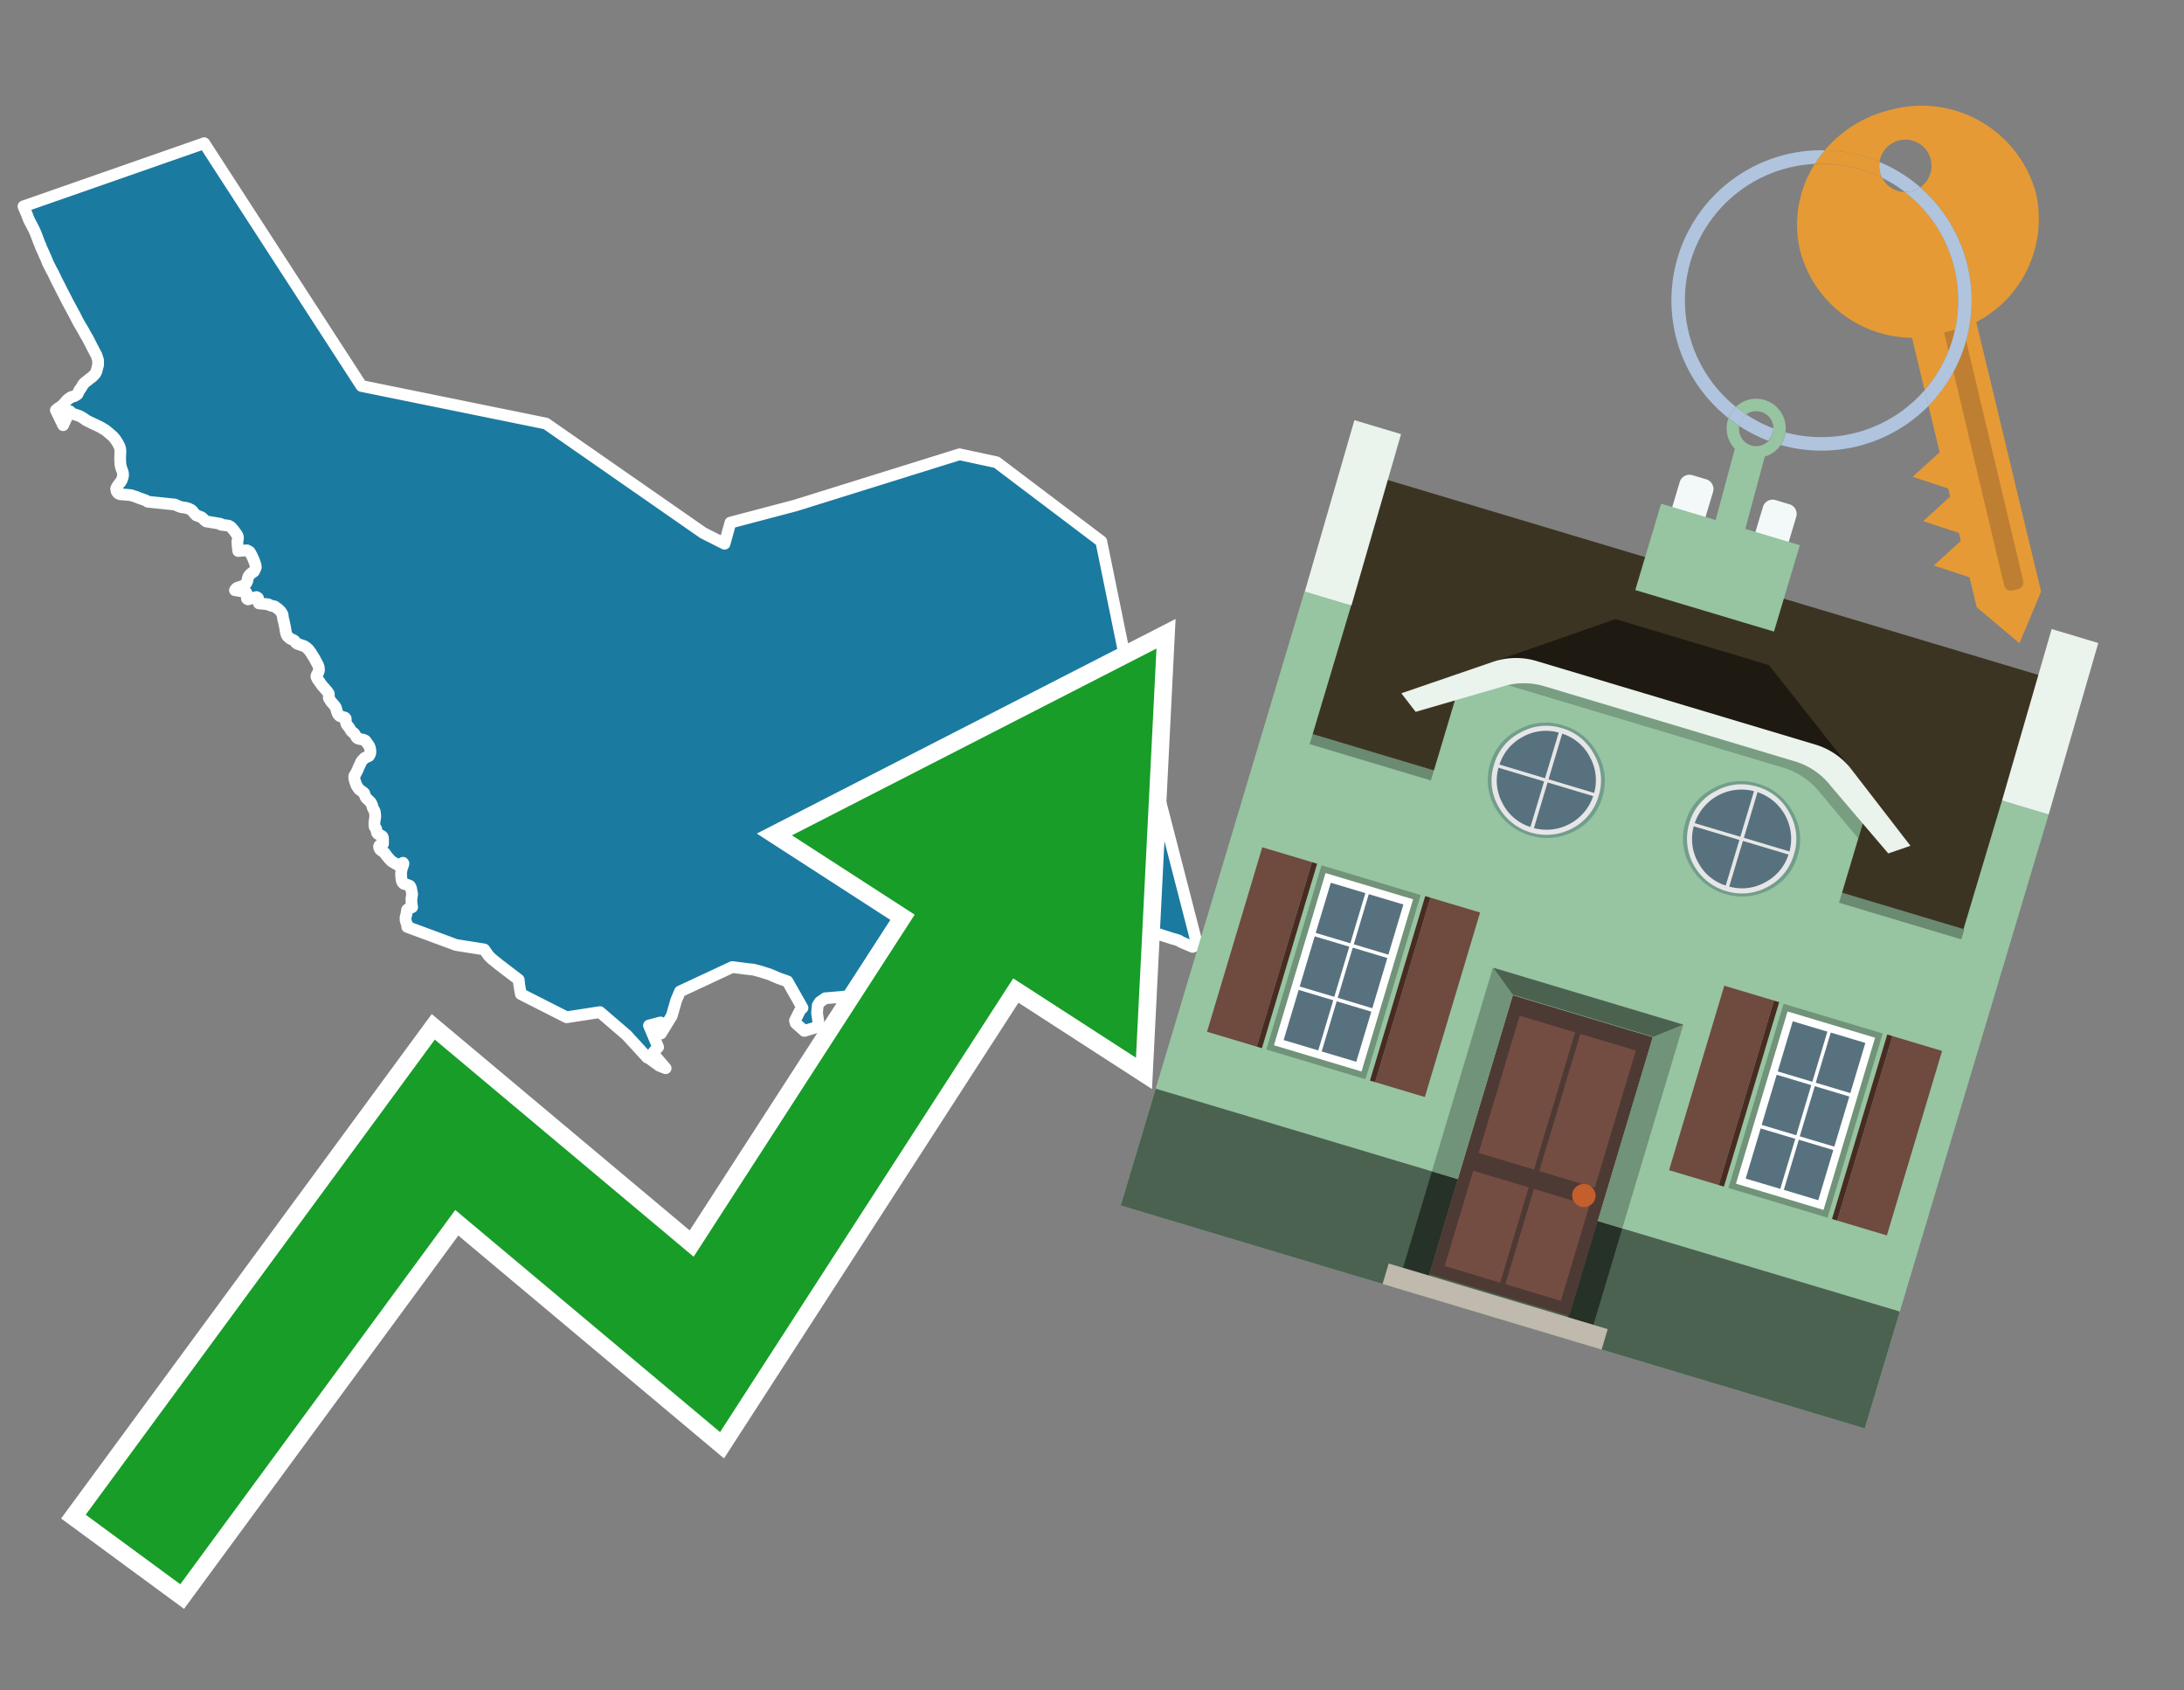 <svg id="Text" xmlns="http://www.w3.org/2000/svg" width="93.05" height="72" viewBox="0 0 93.05 72"><rect x="0" y="0" width="93.05" height="72" fill="#808080" stroke="none"/><polygon points="8.7,6.1 15.4,16.44 23.26,18.04 29.96,22.7 30.87,23.16 31.12,22.26 33.89,21.53 40.88,19.35 42.46,19.69 46.92,23.06 48.23,29.47 51,40.21 50.91,40.29 50.81,40.33 50.43,40.17 50.32,40.12 50.22,40.06 50.1,40.02 49.92,39.97 49.74,39.91 49.64,39.88 49.49,39.83 49.36,39.79 49.17,39.75 48.71,39.72 48.4,39.69 48.05,39.65 47.79,39.61 47.52,39.57 47.16,39.53 43.22,40.36 43.05,40.41 42.79,40.52 42.66,40.58 42.56,40.64 42.36,40.76 42.21,40.86 42.12,40.92 42.01,41.01 41.87,41.14 41.8,41.22 41.73,41.33 41.69,41.41 41.67,41.47 41.64,41.62 41.64,41.7 41.65,41.83 41.69,41.9 41.83,41.99 41.88,42.04 41.91,42.1 41.92,42.16 41.89,42.26 41.79,42.39 41.73,42.46 41.64,42.55 41.56,42.64 41.43,42.78 41.33,42.9 41.23,43.04 41.14,43.17 41.09,43.23 40.99,43.38 40.93,43.52 40.9,43.65 40.89,43.71 40.85,43.77 40.69,43.8 40.63,43.83 40.54,43.88 40.45,43.94 40.4,43.99 40.36,44.06 40.33,44.16 40.35,44.36 40.39,44.45 40.44,44.55 40.48,44.64 40.5,44.7 40.49,44.77 40.46,44.85 40.38,44.98 40.31,45.12 40.23,45.23 40.19,45.27 40.08,45.33 40.03,45.37 39.98,45.43 39.94,45.53 39.91,45.66 39.87,45.83 39.83,45.88 39.47,45.74 39.48,45.59 39.02,44.42 38.89,44.31 38.82,44.26 38.71,44.19 38.65,44.13 38.28,43.3 38.19,43.2 38.01,43.07 37.66,42.87 37.37,42.72 36.75,42.49 36.35,42.42 35.16,42.52 34.93,42.68 34.84,42.82 34.81,43.14 34.85,43.42 34.88,43.62 34.83,43.74 34.27,43.91 33.9,43.58 33.87,43.47 34.1,43.01 34.19,42.93 33.55,41.8 33.47,41.77 33.18,41.67 32.9,41.55 32.78,41.5 32.4,41.38 32.1,41.3 31.82,41.27 31.2,41.19 28.97,42.23 28.81,42.61 28.62,43.27 28.16,44.02 28.14,43.55 27.65,43.68 28.04,44.6 27.85,44.81 27.86,44.88 27.87,44.93 28.36,45.5 28.1,45.4 27.78,45.17 27.68,45.09 27.58,45.05 26.7,44.09 25.56,43.11 24.14,43.33 22.19,42.34 22.12,41.93 22.1,41.73 21.25,41.08 20.94,40.83 20.82,40.71 20.63,40.44 19.43,40.25 17.35,39.48 17.35,39.39 17.31,39.3 17.28,39.2 17.28,39.06 17.31,38.97 17.33,38.85 17.34,38.76 17.38,38.72 17.56,38.64 17.55,38.58 17.53,38.43 17.53,38.33 17.53,38.27 17.55,38.15 17.56,38.08 17.54,37.98 17.52,37.88 17.51,37.82 17.48,37.76 17.46,37.73 17.36,37.69 17.2,37.64 17.14,37.57 17.11,37.48 17.1,37.4 17.09,37.28 17.09,37.18 17.11,37.05 17.12,36.98 17.16,36.89 17.19,36.78 17.17,36.75 17.03,36.82 16.98,36.86 16.69,36.69 16.58,36.58 16.49,36.47 16.43,36.39 16.39,36.33 16.32,36.28 16.2,36.19 16.16,36.12 16.15,36.05 16.18,36 16.29,35.97 16.32,35.94 16.32,35.89 16.32,35.84 16.32,35.71 16.3,35.64 16.27,35.61 16.1,35.52 16.06,35.47 16.04,35.37 16.02,35.29 15.98,35.25 15.96,35.21 15.95,35.08 15.96,34.97 15.98,34.84 15.99,34.76 15.97,34.58 15.95,34.53 15.9,34.44 15.87,34.37 15.86,34.31 15.8,34.18 15.75,34.13 15.67,34.05 15.61,34 15.57,33.94 15.54,33.86 15.52,33.79 15.48,33.75 15.3,33.62 15.27,33.58 15.21,33.49 15.18,33.43 15.15,33.35 15.1,33.19 15.09,33.09 15.1,33.04 15.14,32.98 15.24,32.79 15.28,32.68 15.35,32.54 15.37,32.48 15.44,32.38 15.48,32.34 15.54,32.28 15.61,32.25 15.72,32.2 15.76,32.13 15.78,32.06 15.78,31.97 15.76,31.85 15.72,31.76 15.57,31.55 15.49,31.51 15.26,31.46 15.2,31.42 15.18,31.38 15.14,31.32 15.09,31.24 15.02,31.19 14.96,31.13 14.9,31.03 14.86,30.97 14.81,30.91 14.77,30.86 14.74,30.77 14.73,30.7 14.73,30.61 14.7,30.57 14.48,30.5 14.43,30.46 14.39,30.4 14.34,30.26 14.32,30.16 14.28,30.09 14.24,30.04 14.1,29.88 14.01,29.73 14.01,29.65 14.01,29.55 13.93,29.43 13.87,29.37 13.83,29.32 13.75,29.23 13.7,29.17 13.64,29.08 13.53,28.93 13.48,28.82 13.49,28.77 13.51,28.72 13.56,28.65 13.59,28.55 13.58,28.42 13.55,28.33 13.39,28.03 13.3,27.89 13.28,27.85 13.15,27.67 13.05,27.58 12.96,27.52 12.78,27.46 12.67,27.42 12.62,27.39 12.59,27.35 12.57,27.32 12.53,27.28 12.47,27.25 12.36,27.2 12.27,27.12 12.24,27.09 12.2,27.01 12.18,26.93 12.16,26.81 12.13,26.64 12.11,26.55 12.09,26.45 12.06,26.35 12.05,26.27 12.04,26.18 11.99,26.09 11.94,26.02 11.84,25.93 11.7,25.83 11.52,25.79 11.43,25.74 11.03,25.7 11.02,25.6 10.99,25.47 10.93,25.43 10.56,25.53 10.52,25.5 10.51,25.33 10.5,25.25 10.46,25.21 10.01,25.14 10.05,25.08 10.1,25.04 10.31,24.97 10.38,24.94 10.45,24.89 10.49,24.84 10.53,24.77 10.55,24.68 10.57,24.59 10.61,24.51 10.68,24.44 10.78,24.37 10.82,24.34 10.88,24.22 10.9,24.16 10.88,24.04 10.8,23.82 10.73,23.67 10.67,23.56 10.63,23.5 10.52,23.44 10.15,23.47 10.14,23.4 10.13,23.3 10.11,23.09 10.13,22.99 10.14,22.9 10.13,22.84 10.1,22.78 10,22.64 9.94,22.56 9.83,22.44 9.74,22.39 9.42,22.35 9.39,22.31 8.79,22.21 8.72,22.16 8.62,22.06 8.58,22.03 8.36,21.95 8.25,21.83 8.19,21.75 8.13,21.71 8.05,21.67 7.93,21.63 7.72,21.6 7.63,21.57 7.45,21.49 6.29,21.37 6.22,21.32 6.14,21.29 6.06,21.26 5.94,21.22 5.82,21.17 5.73,21.14 5.57,21.09 5.11,21.05 5.03,21.01 4.97,20.93 4.95,20.81 5,20.71 5.08,20.6 5.14,20.53 5.19,20.44 5.22,20.35 5.24,20.28 5.24,20.16 5.21,20.05 5.17,19.95 5.15,19.88 5.13,19.78 5.12,19.62 5.12,19.45 5.13,19.21 5.12,19.11 5.08,18.99 5.02,18.88 4.94,18.75 4.88,18.67 4.8,18.58 4.73,18.52 4.6,18.41 4.49,18.32 4.39,18.26 4.27,18.19 4.17,18.14 4.04,18.08 3.81,17.97 3.67,17.9 3.59,17.84 3.5,17.78 3.39,17.72 3.21,17.66 3.05,17.61 3.01,17.55 2.98,17.52 2.9,17.58 2.88,17.69 2.69,18.11 2.38,17.47 2.45,17.41 2.54,17.35 2.6,17.31 2.67,17.25 2.73,17.19 2.77,17.14 2.83,17.07 2.88,17.02 2.96,16.96 3.04,16.91 3.18,16.87 3.26,16.82 3.3,16.79 3.34,16.71 3.38,16.62 3.45,16.53 3.55,16.36 3.61,16.3 3.67,16.25 3.75,16.19 3.82,16.13 3.92,16.06 3.98,16 4.04,15.94 4.09,15.86 4.11,15.81 4.16,15.61 4.18,15.55 4.18,15.49 4.18,15.43 4.18,15.35 4.16,15.28 4.11,15.13 4.03,14.98 3.91,14.75 3.82,14.57 3.72,14.38 3.64,14.25 3.55,14.08 3.36,13.76 3.28,13.61 3.19,13.43 3.07,13.21 2.85,12.8 2.71,12.52 2.68,12.47 2.53,12.17 2.41,11.94 2.34,11.79 2.26,11.62 2.2,11.52 2.12,11.36 2.04,11.2 1.96,11 1.9,10.87 1.84,10.73 1.76,10.56 1.72,10.45 1.66,10.31 1.6,10.15 1.54,9.99 1.47,9.82 1.43,9.74 1.31,9.51 1.24,9.38 1.2,9.28 1.14,9.12 1.04,8.89 1,8.79 " fill="#1b7aa0" stroke="#fff" stroke-linejoin="round" stroke-width="0.5"/><polygon points="49.272 27.624 33.741 35.58 38.97 38.959 29.553 53.529 18.525 44.281 3.652 64.518 7.681 67.479 19.396 51.538 30.678 60.999 43.169 41.673 48.398 45.053 49.272 27.624" fill="none" stroke="#fff" stroke-miterlimit="10" stroke-width="1.5"/><polygon points="49.272 27.624 33.741 35.58 38.97 38.959 29.553 53.529 18.525 44.281 3.652 64.518 7.681 67.479 19.396 51.538 30.678 60.999 43.169 41.673 48.398 45.053 49.272 27.624" fill="#179d28"/><path d="M80.19,7.577a1.16,1.16,0,0,1-.094-.251,1.114,1.114,0,0,1-.018-.429A6.367,6.367,0,0,0,77.743,6.4a5.269,5.269,0,0,0-.423.577c.1,0,.192-.007.288-.007A5.794,5.794,0,0,1,80.19,7.577Z" fill="#e69a35"/><path d="M77.608,6.4A6.394,6.394,0,0,0,73.64,17.81a1.26,1.26,0,0,1,.317-.48A5.821,5.821,0,0,1,77.32,6.981a5.269,5.269,0,0,1,.423-.577Z" fill="#b0c4de"/><path d="M84.2,13.72a4.962,4.962,0,0,0,2.545-5.48,5.047,5.047,0,0,0-6.179-3.566A5.322,5.322,0,0,0,77.743,6.4a6.367,6.367,0,0,1,2.335.493,1.114,1.114,0,1,1,1.736,1.084,6.392,6.392,0,0,1,.347,9.3l.479,1.985-.438.4-.716.648.92.3.6.2.082.341-.438.4-.716.648.92.3.605.2.082.341-.438.4-.716.649.92.3.605.2.307,1.274,1.821,1.534.921-2.2Z" fill="#e69a35"/><path d="M81.154,8.179a1.115,1.115,0,0,1-.964-.6,5.794,5.794,0,0,0-2.582-.6c-.1,0-.192,0-.288.007a4.783,4.783,0,0,0-.625,3.685,4.962,4.962,0,0,0,4.765,3.715L82,16.617a5.82,5.82,0,0,0-.846-8.438Z" fill="#e69a35"/><path d="M74.1,18.142a6.386,6.386,0,0,0,1.232.63.73.73,0,0,0,.224-.527h0a5.783,5.783,0,0,1-1.159-.593A.733.733,0,0,0,74.1,18.142Z" fill="#b0c4de"/><path d="M74.4,17.652q-.228-.152-.44-.322a1.26,1.26,0,0,0-.317.48c.148.117.3.228.46.332A.733.733,0,0,1,74.4,17.652Z" fill="#b0c4de"/><path d="M74.824,16.984a1.257,1.257,0,0,0-.867.346c.141.114.288.222.44.322a.731.731,0,0,1,1.159.593h0a.732.732,0,1,1-1.463,0,.7.7,0,0,1,.007-.1c-.158-.1-.312-.215-.46-.332a1.258,1.258,0,0,0,.273,1.3l-.979,3.635,1.275.341.98-3.639a1.266,1.266,0,0,0,.681-.5,1.249,1.249,0,0,0,.2-.538,1.328,1.328,0,0,0,.012-.168A1.262,1.262,0,0,0,74.824,16.984Z" fill="#97c4a1"/><path d="M85.974,25.1l-.226.053a.3.3,0,0,1-.362-.223l-2.56-10.777.81-.193L86.2,24.736A.3.3,0,0,1,85.974,25.1Z" fill="#bf7f32"/><path d="M80.1,7.326a1.16,1.16,0,0,0,.094.251,5.833,5.833,0,0,1,.964.6,1.137,1.137,0,0,0,.287-.031,1.108,1.108,0,0,0,.373-.167A6.371,6.371,0,0,0,80.078,6.9,1.114,1.114,0,0,0,80.1,7.326Z" fill="#b0c4de"/><path d="M77.608,18.618a5.836,5.836,0,0,1-1.534-.2,1.24,1.24,0,0,1-.2.537,6.4,6.4,0,0,0,6.291-1.666L82,16.617A5.807,5.807,0,0,1,77.608,18.618Z" fill="#b0c4de"/><path d="M81.814,7.981a1.108,1.108,0,0,1-.373.167,1.137,1.137,0,0,1-.287.031A5.82,5.82,0,0,1,82,16.617l.161.667a6.392,6.392,0,0,0-.347-9.3Z" fill="#b0c4de"/><polygon points="83.79 39.753 55.78 31.364 58.988 20.404 86.964 28.783 83.79 39.753 83.79 39.753" fill="#3c3422" fill-rule="evenodd"/><polygon points="81.705 53.32 87.284 34.692 85.297 34.097 83.656 39.575 55.926 31.269 57.567 25.791 55.579 25.196 47.746 51.348 79.451 60.844 81.705 53.32" fill="#97c4a1" fill-rule="evenodd"/><rect x="69.522" y="21.148" width="0.444" height="28.983" transform="translate(15.592 92.226) rotate(-73.326)" opacity="0.3"/><polygon points="87.284 34.692 85.297 34.097 87.411 26.793 89.398 27.388 87.284 34.692 87.284 34.692" fill="#eaf3ec" fill-rule="evenodd"/><polygon points="57.578 25.794 55.591 25.199 57.705 17.896 59.692 18.491 57.578 25.794 57.578 25.794" fill="#eaf3ec" fill-rule="evenodd"/><polygon points="79.451 60.844 80.943 55.865 49.238 46.369 47.747 51.348 79.451 60.844 79.451 60.844" fill="#4c6251" fill-rule="evenodd"/><path d="M71.566,20.528l-.522,1.743,1.418.425.523-1.744a.432.432,0,0,0-.289-.536l-.593-.177A.431.431,0,0,0,71.566,20.528Z" fill="#f3f9f8" fill-rule="evenodd"/><path d="M75.111,21.589l-.522,1.743,1.418.425.522-1.743a.43.43,0,0,0-.289-.536l-.593-.178A.43.43,0,0,0,75.111,21.589Z" fill="#f3f9f8" fill-rule="evenodd"/><polygon points="75.368 28.329 68.829 26.37 63.807 28.121 78.733 32.591 75.368 28.329" fill="#1e1a11"/><polygon points="78.248 32.422 64.442 28.287 62.236 28.998 60.064 36.247 77.453 41.455 79.651 34.116 78.248 32.422" fill="#97c4a1"/><path d="M77.74,32.516S65.088,28.725,65,28.7l-.938.43,11.892,3.562a3.175,3.175,0,0,1,1.532,1l1.685,2.02.327-1.09Z" fill-rule="evenodd" opacity="0.2"/><path d="M77.35,31.716,65.458,28.154a3.041,3.041,0,0,0-1.854.037l-3.9,1.339.611.79,3.626-1.054a3.045,3.045,0,0,1,1.855-.037l10.673,3.2A3.028,3.028,0,0,1,78,33.477l2.45,2.874.945-.325-2.518-3.26A3.036,3.036,0,0,0,77.35,31.716Z" fill="#eaf3ec"/><polygon points="76.683 23.223 70.773 21.453 69.671 25.132 75.581 26.902 76.683 23.223 76.683 23.223" fill="#97c4a1" fill-rule="evenodd"/><g id="Symbol_9_0_Layer2_0_MEMBER_8_MEMBER_21_MEMBER_0_FILL" data-name="Symbol 9 0 Layer2 0 MEMBER 8 MEMBER 21 MEMBER 0 FILL"><path d="M66.584,30.892a2.39,2.39,0,0,0-1.891.189,2.317,2.317,0,0,0-1.2,1.448A2.345,2.345,0,0,0,63.7,34.4a2.528,2.528,0,0,0,3.367,1.008,2.339,2.339,0,0,0,1.2-1.447,2.313,2.313,0,0,0-.208-1.87A2.394,2.394,0,0,0,66.584,30.892Z" fill="#729d8c"/></g><g id="Symbol_9_0_Layer2_0_MEMBER_8_MEMBER_21_MEMBER_1_FILL" data-name="Symbol 9 0 Layer2 0 MEMBER 8 MEMBER 21 MEMBER 1 FILL"><path d="M66.547,31.016a2.241,2.241,0,0,0-1.769.185,2.213,2.213,0,0,0-1.127,1.376,2.239,2.239,0,0,0,.185,1.768,2.341,2.341,0,0,0,3.145.942,2.234,2.234,0,0,0,1.126-1.376,2.207,2.207,0,0,0-.185-1.768A2.237,2.237,0,0,0,66.547,31.016Z" fill="#e6e6e6"/></g><g id="Symbol_9_0_Layer2_0_MEMBER_8_MEMBER_21_MEMBER_2_MEMBER_0_FILL" data-name="Symbol 9 0 Layer2 0 MEMBER 8 MEMBER 21 MEMBER 2 MEMBER 0 FILL"><path d="M65.787,33.284,63.843,32.7a2.036,2.036,0,0,0,.186,1.539,2.015,2.015,0,0,0,1.175.986Z" fill="#58717f"/></g><g id="Symbol_9_0_Layer2_0_MEMBER_8_MEMBER_21_MEMBER_2_MEMBER_1_FILL" data-name="Symbol 9 0 Layer2 0 MEMBER 8 MEMBER 21 MEMBER 2 MEMBER 1 FILL"><path d="M65.827,33.148l.582-1.944a2.01,2.01,0,0,0-1.523.178,2.037,2.037,0,0,0-1,1.183Z" fill="#58717f"/></g><g id="Symbol_9_0_Layer2_0_MEMBER_8_MEMBER_21_MEMBER_2_MEMBER_2_FILL" data-name="Symbol 9 0 Layer2 0 MEMBER 8 MEMBER 21 MEMBER 2 MEMBER 2 FILL"><path d="M67.878,33.91l-1.943-.582-.582,1.944a2.1,2.1,0,0,0,2.525-1.362Z" fill="#58717f"/></g><g id="Symbol_9_0_Layer2_0_MEMBER_8_MEMBER_21_MEMBER_2_MEMBER_3_FILL" data-name="Symbol 9 0 Layer2 0 MEMBER 8 MEMBER 21 MEMBER 2 MEMBER 3 FILL"><path d="M66.558,31.249l-.582,1.943,1.943.582a2.031,2.031,0,0,0-.186-1.539A2.009,2.009,0,0,0,66.558,31.249Z" fill="#58717f"/></g><g id="Symbol_9_0_Layer2_0_MEMBER_8_MEMBER_21_MEMBER_0_FILL-2" data-name="Symbol 9 0 Layer2 0 MEMBER 8 MEMBER 21 MEMBER 0 FILL"><path d="M74.9,33.384a2.4,2.4,0,0,0-1.891.189,2.316,2.316,0,0,0-1.2,1.448,2.341,2.341,0,0,0,.209,1.87A2.527,2.527,0,0,0,75.387,37.9a2.345,2.345,0,0,0,1.2-1.447,2.314,2.314,0,0,0-.209-1.87A2.389,2.389,0,0,0,74.9,33.384Z" fill="#729d8c"/></g><g id="Symbol_9_0_Layer2_0_MEMBER_8_MEMBER_21_MEMBER_1_FILL-2" data-name="Symbol 9 0 Layer2 0 MEMBER 8 MEMBER 21 MEMBER 1 FILL"><path d="M74.867,33.508a2.239,2.239,0,0,0-1.768.185,2.21,2.21,0,0,0-1.127,1.376,2.316,2.316,0,0,0,1.564,2.883,2.261,2.261,0,0,0,1.765-.173A2.237,2.237,0,0,0,76.428,36.4a2.209,2.209,0,0,0-.185-1.769A2.239,2.239,0,0,0,74.867,33.508Z" fill="#e6e6e6"/></g><g id="Symbol_9_0_Layer2_0_MEMBER_8_MEMBER_21_MEMBER_2_MEMBER_0_FILL-2" data-name="Symbol 9 0 Layer2 0 MEMBER 8 MEMBER 21 MEMBER 2 MEMBER 0 FILL"><path d="M74.107,35.776l-1.943-.582a2.031,2.031,0,0,0,.186,1.539,2.009,2.009,0,0,0,1.175.986Z" fill="#58717f"/></g><g id="Symbol_9_0_Layer2_0_MEMBER_8_MEMBER_21_MEMBER_2_MEMBER_1_FILL-2" data-name="Symbol 9 0 Layer2 0 MEMBER 8 MEMBER 21 MEMBER 2 MEMBER 1 FILL"><path d="M74.148,35.64,74.73,33.7a2.1,2.1,0,0,0-2.525,1.362Z" fill="#58717f"/></g><g id="Symbol_9_0_Layer2_0_MEMBER_8_MEMBER_21_MEMBER_2_MEMBER_2_FILL-2" data-name="Symbol 9 0 Layer2 0 MEMBER 8 MEMBER 21 MEMBER 2 MEMBER 2 FILL"><path d="M76.2,36.4l-1.943-.582-.582,1.944a2.015,2.015,0,0,0,1.523-.178A2.036,2.036,0,0,0,76.2,36.4Z" fill="#58717f"/></g><g id="Symbol_9_0_Layer2_0_MEMBER_8_MEMBER_21_MEMBER_2_MEMBER_3_FILL-2" data-name="Symbol 9 0 Layer2 0 MEMBER 8 MEMBER 21 MEMBER 2 MEMBER 3 FILL"><path d="M74.879,33.741,74.3,35.684l1.943.582a2.1,2.1,0,0,0-1.361-2.525Z" fill="#58717f"/></g><polygon points="51.426 43.946 53.542 44.58 55.896 36.723 53.78 36.089 51.426 43.946 51.426 43.946" fill="#6e4a3f" fill-rule="evenodd"/><polygon points="53.542 44.58 53.764 44.647 56.117 36.789 55.896 36.723 53.542 44.58 53.542 44.58" fill="#482b22" fill-rule="evenodd"/><polygon points="60.706 46.726 58.59 46.092 60.943 38.235 63.059 38.868 60.706 46.726 60.706 46.726" fill="#6e4a3f" fill-rule="evenodd"/><polygon points="58.59 46.092 58.368 46.026 60.722 38.168 60.943 38.235 58.59 46.092 58.59 46.092" fill="#482b22" fill-rule="evenodd"/><rect x="53.146" y="39.209" width="8.19" height="4.408" transform="translate(1.145 84.365) rotate(-73.326)" fill="#719379"/><polygon points="60.205 38.304 56.474 37.187 54.277 44.522 58.008 45.639 60.205 38.304 60.205 38.304" fill="#fff" fill-rule="evenodd"/><path d="M59.792,38.527l-.64,2.136-1.474-.442.639-2.135,1.475.441Zm-1.621-.485-.64,2.136-1.474-.442L56.7,37.6l1.474.442Zm-2.158,1.84,1.475.441-.64,2.136-1.474-.441.639-2.136Zm-.683,2.282,1.474.441-.639,2.136L54.69,44.3l.64-2.135Zm.981,2.621.639-2.136,1.475.442-.64,2.135-1.474-.441Zm2.158-1.84L56.994,42.5l.64-2.136,1.474.442-.639,2.136Z" fill="#58717f" fill-rule="evenodd"/><polygon points="80.39 52.621 78.274 51.988 80.628 44.13 82.743 44.764 80.39 52.621 80.39 52.621" fill="#6e4a3f" fill-rule="evenodd"/><polygon points="78.274 51.988 78.053 51.921 80.406 44.064 80.628 44.13 78.274 51.988 78.274 51.988" fill="#482b22" fill-rule="evenodd"/><polygon points="71.111 49.842 73.227 50.476 75.58 42.619 73.464 41.985 71.111 49.842 71.111 49.842" fill="#6e4a3f" fill-rule="evenodd"/><polygon points="73.227 50.476 73.448 50.542 75.802 42.685 75.58 42.619 73.227 50.476 73.227 50.476" fill="#482b22" fill-rule="evenodd"/><rect x="72.83" y="45.105" width="8.19" height="4.408" transform="translate(9.534 107.426) rotate(-73.326)" fill="#719379"/><polygon points="76.159 43.083 79.889 44.2 77.692 51.535 73.962 50.418 76.159 43.083 76.159 43.083" fill="#fff" fill-rule="evenodd"/><path d="M76.381,43.5l1.475.442-.64,2.135-1.475-.441.64-2.136ZM78,43.981l1.474.442-.64,2.136-1.474-.442L78,43.981Zm.791,2.724-.64,2.135L76.679,48.4l.64-2.136,1.474.442Zm-.684,2.282-.639,2.135L76,50.68l.64-2.135,1.474.442Zm-2.26,1.65L74.375,50.2l.639-2.135,1.475.441-.64,2.136Zm-.791-2.724.64-2.135,1.474.441-.639,2.136-1.475-.442Z" fill="#58717f" fill-rule="evenodd"/><polygon points="67.888 56.431 69.118 52.323 68.019 51.994 66.789 56.102 67.888 56.431 67.888 56.431" fill="#263128" fill-rule="evenodd"/><polygon points="60.877 54.331 62.108 50.223 61.007 49.894 59.776 54.002 60.877 54.331 60.877 54.331" fill="#263128" fill-rule="evenodd"/><g id="Symbol_9_0_Layer2_0_MEMBER_8_MEMBER_12_MEMBER_0_FILL" data-name="Symbol 9 0 Layer2 0 MEMBER 8 MEMBER 12 MEMBER 0 FILL"><path d="M70.418,44.178l-5.965-1.786L60.9,54.27l5.964,1.786Z" fill="#4e3a34"/></g><g id="Symbol_9_0_Layer2_0_MEMBER_8_MEMBER_12_MEMBER_1_MEMBER_0_FILL" data-name="Symbol 9 0 Layer2 0 MEMBER 8 MEMBER 12 MEMBER 1 MEMBER 0 FILL"><path d="M65.358,49.815l1.75-5.843-2.363-.708L63,49.107Z" fill="#744d42"/></g><g id="Symbol_9_0_Layer2_0_MEMBER_8_MEMBER_12_MEMBER_1_MEMBER_1_FILL" data-name="Symbol 9 0 Layer2 0 MEMBER 8 MEMBER 12 MEMBER 1 MEMBER 1 FILL"><path d="M67.331,44.039l-1.75,5.842,2.364.708,1.75-5.842Z" fill="#744d42"/></g><g id="Symbol_9_0_Layer2_0_MEMBER_8_MEMBER_12_MEMBER_2_MEMBER_0_FILL" data-name="Symbol 9 0 Layer2 0 MEMBER 8 MEMBER 12 MEMBER 2 MEMBER 0 FILL"><path d="M63.915,54.633l1.215-4.058-2.363-.707-1.215,4.057Z" fill="#744d42"/></g><g id="Symbol_9_0_Layer2_0_MEMBER_8_MEMBER_12_MEMBER_2_MEMBER_1_FILL" data-name="Symbol 9 0 Layer2 0 MEMBER 8 MEMBER 12 MEMBER 2 MEMBER 1 FILL"><path d="M66.5,55.407l1.215-4.057-2.363-.708L64.138,54.7Z" fill="#744d42"/></g><g id="Symbol_9_0_Layer2_0_MEMBER_8_MEMBER_13_FILL" data-name="Symbol 9 0 Layer2 0 MEMBER 8 MEMBER 13 FILL"><path d="M67.959,51.058a.439.439,0,0,0-.045-.367.487.487,0,0,0-.669-.2.445.445,0,0,0-.239.282.457.457,0,0,0,.041.378.481.481,0,0,0,.293.242.459.459,0,0,0,.377-.042A.453.453,0,0,0,67.959,51.058Z" fill="#c35e2d"/></g><g id="Symbol_9_0_Layer2_0_MEMBER_8_MEMBER_14_FILL" data-name="Symbol 9 0 Layer2 0 MEMBER 8 MEMBER 14 FILL"><path d="M64.557,42.047l-.951-.833-2.6,8.68,1.1.329Z" fill="#719379"/></g><g id="Symbol_9_0_Layer2_0_MEMBER_8_MEMBER_15_FILL" data-name="Symbol 9 0 Layer2 0 MEMBER 8 MEMBER 15 FILL"><path d="M71.718,43.643l-1.2.19L68.072,52.01l1.046.313Z" fill="#719379"/></g><g id="Symbol_9_0_Layer2_0_MEMBER_8_MEMBER_16_FILL" data-name="Symbol 9 0 Layer2 0 MEMBER 8 MEMBER 16 FILL"><path d="M63.627,41.22l.836,1.156,5.961,1.786,1.294-.519Z" fill="#4c6251"/></g><polygon points="58.905 54.69 59.166 53.819 68.498 56.614 68.237 57.485 58.905 54.69 58.905 54.69" fill="#c0b9ad" fill-rule="evenodd"/></svg>